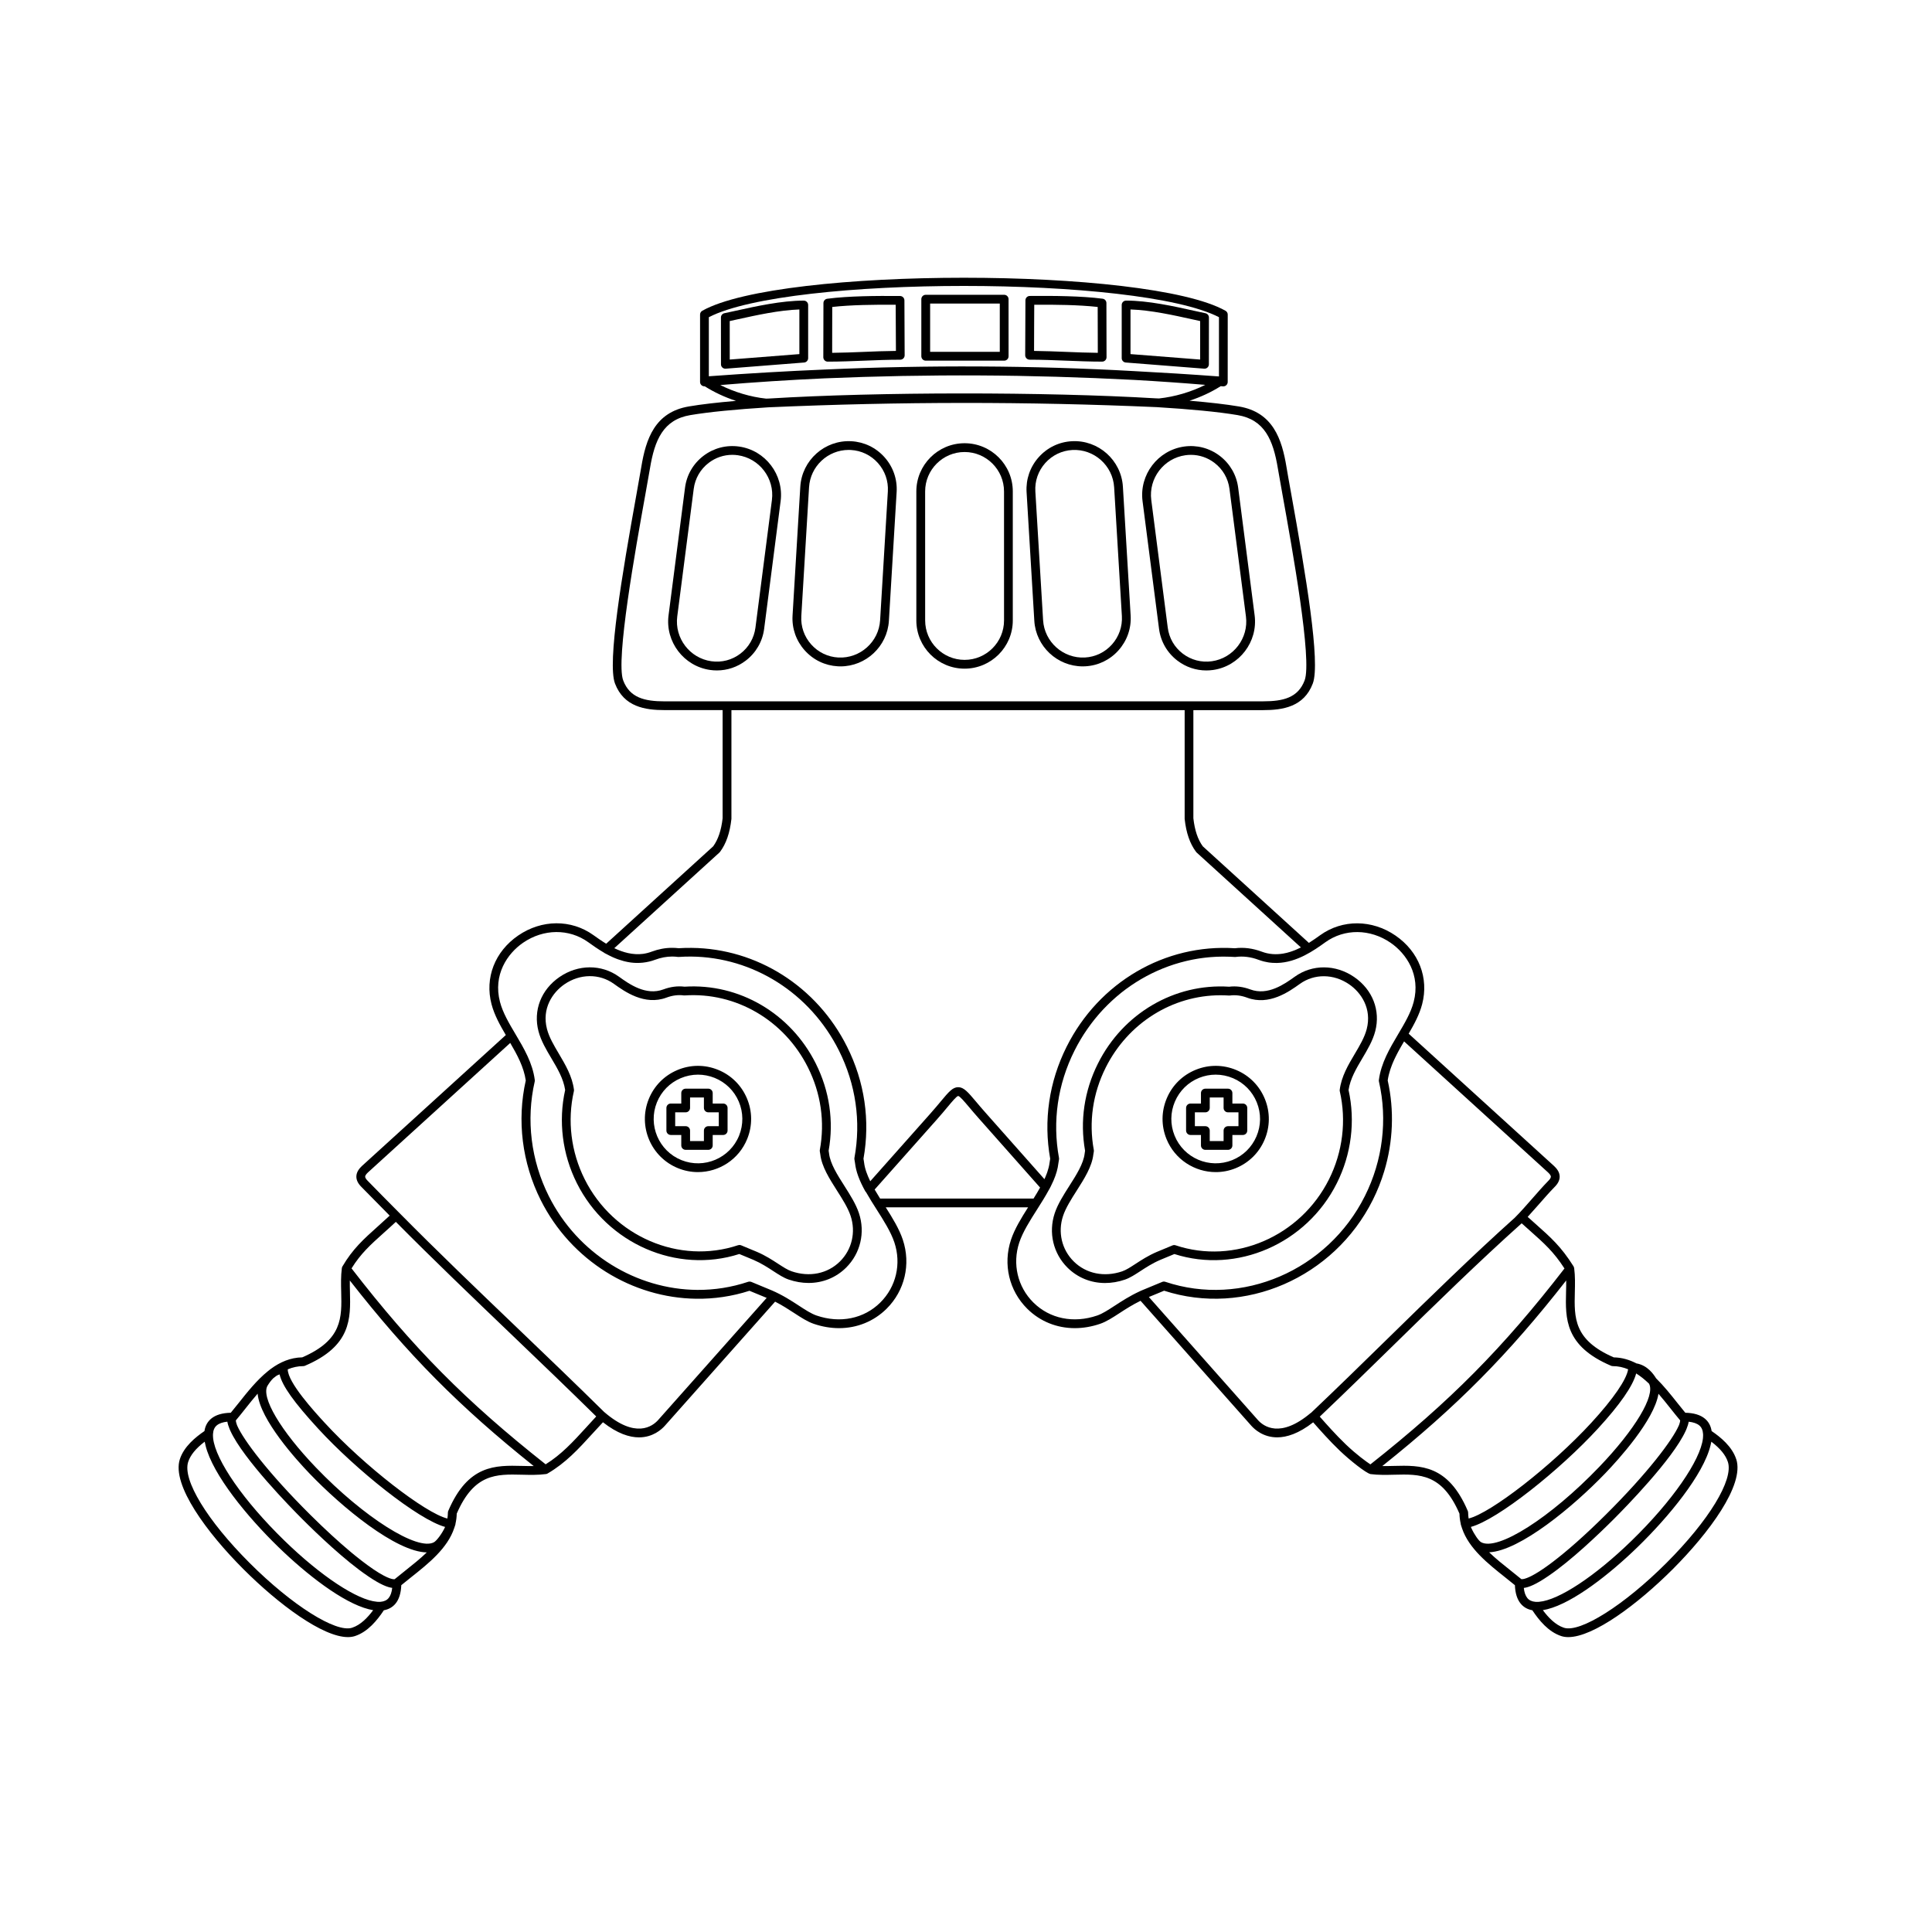 <?xml version="1.0" encoding="UTF-8"?>
<!-- Uploaded to: SVG Repo, www.svgrepo.com, Generator: SVG Repo Mixer Tools -->
<svg fill="#000000" width="800px" height="800px" version="1.1" viewBox="144 144 512 512" xmlns="http://www.w3.org/2000/svg">
 <g>
  <path d="m604.12 530.71c-1.094-3.371-4.137-5.836-6.523-7.465-0.207-1.371-0.805-2.481-1.797-3.301-1.195-0.988-2.938-1.508-5.176-1.551-0.676-0.812-1.355-1.656-2.066-2.555-1.762-2.223-3.621-4.555-5.68-6.578-0.625-1.004-2.242-3.449-5.219-3.949-1.824-0.953-3.805-1.551-5.996-1.594-10.637-4.606-10.488-10.496-10.316-17.305 0.051-2.074 0.105-4.227-0.176-6.348h-0.012c-0.02-0.16-0.066-0.324-0.156-0.469-3.266-5.211-5.996-7.633-10.121-11.297-0.637-0.562-1.32-1.176-2.031-1.812 0.988-1.078 1.988-2.215 2.973-3.336 1.371-1.562 2.785-3.18 4.062-4.488 0.973-0.941 1.445-1.875 1.445-2.84-0.004-1.254-0.828-2.191-1.473-2.805l-38.547-35.082c1.465-2.504 2.863-5.094 3.57-7.809 1.828-6.973-0.875-13.945-7.055-18.191-6.242-4.289-14.066-4.332-19.945-0.117-0.867 0.625-1.883 1.352-3.008 2.055l-28.117-25.59c-1.324-1.812-2.141-4.246-2.5-7.426v-28.668h18.465c5.199 0 10.832-0.836 13.184-7.055 2.086-5.508-1.863-28.863-5.727-50.32-0.543-3.004-0.984-5.441-1.238-7.008-1.219-7.457-3.594-14.57-12.605-16.09-3.438-0.578-7.891-1.09-13.105-1.523 2.969-0.973 5.789-2.277 8.277-3.859 0.191 0.016 0.387 0.031 0.578 0.051 0.035 0.004 0.07 0.004 0.105 0.004 0.289 0 0.57-0.105 0.785-0.301 0.242-0.223 0.379-0.535 0.379-0.855l0.008-17.871c0-0.418-0.227-0.805-0.594-1.012-20.73-11.664-117.92-11.664-138.65 0-0.367 0.207-0.594 0.594-0.594 1.012v17.859c0 0.328 0.137 0.641 0.379 0.855 0.238 0.215 0.551 0.316 0.867 0.297 2.504 1.586 5.324 2.898 8.277 3.863-4.953 0.422-9.199 0.91-12.5 1.473-9.012 1.523-11.387 8.637-12.605 16.09-0.258 1.566-0.695 4.004-1.238 7.008-3.863 21.457-7.812 44.812-5.727 50.32 2.359 6.211 7.984 7.055 13.184 7.055h15.34v28.668c-0.359 3.18-1.176 5.606-2.492 7.426l-28.363 25.816c-1.273-0.777-2.422-1.594-3.387-2.281-5.875-4.219-13.703-4.176-19.945 0.117-6.176 4.246-8.883 11.215-7.055 18.191 0.746 2.852 2.246 5.559 3.789 8.176l-38.16 34.727c-0.621 0.594-1.445 1.535-1.449 2.785 0 0.973 0.473 1.898 1.422 2.82 2.379 2.445 4.871 4.973 7.41 7.523-1.113 1.039-2.144 1.965-3.152 2.867-3.723 3.336-6.664 5.969-9.371 10.605-0.082 0.137-0.133 0.281-0.152 0.434-0.281 2.125-0.227 4.273-0.176 6.352 0.172 6.812 0.324 12.695-10.316 17.301-3.152 0.059-5.879 1.258-8.316 3.047-0.031 0.02-0.059 0.039-0.09 0.066-0.035 0.031-0.074 0.055-0.109 0.082-0.223 0.156-0.434 0.324-0.625 0.5-2.906 2.348-5.406 5.488-7.738 8.43-0.715 0.898-1.395 1.742-2.07 2.559-2.238 0.047-3.981 0.562-5.176 1.551-0.992 0.82-1.594 1.93-1.797 3.301-2.387 1.633-5.43 4.098-6.523 7.465-2.215 6.836 7.254 19.539 16.859 29.141 9.332 9.332 21.008 17.996 27.676 17.996 0.664 0 1.285-0.086 1.844-0.266 3.43-1.113 5.891-4.16 7.688-6.848 1.273-0.23 2.309-0.82 3.09-1.762 0.938-1.137 1.445-2.785 1.527-4.883 0.82-0.684 1.684-1.371 2.574-2.074 4.606-3.652 9.707-7.707 11.473-13.113 0.117-0.297 0.211-0.59 0.289-0.867 0.023-0.098 0.035-0.188 0.035-0.281 0.191-0.84 0.309-1.715 0.324-2.625 4.606-10.637 10.496-10.488 17.301-10.316 2.082 0.051 4.227 0.105 6.352-0.176 0.152-0.02 0.301-0.07 0.434-0.152 4.816-2.812 8.133-6.445 11.969-10.652 0.855-0.938 1.758-1.918 2.695-2.922 3.836 3.008 7.019 4.004 9.551 4.004 3.672 0 5.965-2.082 6.856-3.082l29.215-32.883c1.914 0.973 3.566 2.047 5.059 3.019 1.879 1.223 3.496 2.281 5.184 2.856 2.242 0.766 4.5 1.145 6.691 1.145 4.75 0 9.203-1.77 12.609-5.144 4.82-4.781 6.469-11.789 4.301-18.293-0.953-2.863-2.734-5.758-4.523-8.578h37.719c-1.793 2.82-3.57 5.719-4.523 8.578-2.168 6.504-0.516 13.512 4.301 18.293 3.406 3.379 7.859 5.144 12.609 5.144 2.191 0 4.449-0.379 6.691-1.145 1.684-0.578 3.305-1.633 5.184-2.856 1.613-1.055 3.426-2.211 5.543-3.25l29.352 33.109c0.887 0.996 3.18 3.082 6.856 3.082 2.527 0 5.707-0.988 9.539-3.984 0.055 0.059 0.105 0.121 0.168 0.191 1.465 1.664 4.195 4.762 6.887 7.332 2.797 2.664 6.898 5.883 8.062 6.168v0.02c2.125 0.281 4.277 0.227 6.352 0.176 6.805-0.172 12.695-0.324 17.301 10.316 0.016 0.906 0.133 1.785 0.324 2.625 0 0.098 0.016 0.188 0.039 0.281 0.082 0.309 0.191 0.641 0.316 0.977 1.797 5.352 6.867 9.371 11.441 13.004 0.887 0.707 1.75 1.395 2.574 2.074 0.074 2.098 0.586 3.742 1.527 4.883 0.777 0.941 1.812 1.531 3.09 1.762 1.793 2.68 4.254 5.727 7.688 6.848 0.559 0.18 1.176 0.266 1.844 0.266 6.664 0 18.344-8.672 27.676-17.996 9.582-9.602 19.055-22.305 16.836-29.141zm-36.332 2.059c-12.898 13.438-26.934 22.379-31.297 19.922-0.59-0.332-1.789-2-2.574-3.754-0.039-0.098-0.082-0.191-0.117-0.289 7.148-1.934 23.613-15.109 33.656-26.043 5.871-6.394 9.266-11.301 10.148-14.629 1.195 0.75 2.328 1.676 3.41 2.719 1.699 3.121-3.695 12.145-13.227 22.074zm-100.75-304.71v15.703c-7.566-0.559-15-1.023-22.348-1.406-26.773-1.508-54.965-1.648-82.012-0.43-10.102 0.422-20.344 1.02-30.828 1.789v-15.656c21.383-11.043 113.81-11.043 135.19 0zm-119.99 21.582c-4.144-0.441-8.402-1.719-12.168-3.598 8.996-0.754 18.238-1.352 27.629-1.777 27.629-1.164 54.25-1.027 82.125 0.418 6.359 0.359 12.625 0.797 18.781 1.309-3.758 1.875-8.055 3.152-12.262 3.602-0.312-0.016-0.625-0.02-0.938-0.035-29.215-1.742-73.426-1.727-102.36 0.051-0.27 0.012-0.535 0.016-0.809 0.031zm-37.895 74.668c-2.035-5.359 3.285-34.895 5.84-49.082 0.543-3.023 0.988-5.473 1.246-7.043 1.25-7.633 3.547-12.969 10.695-14.176 4.992-0.84 12.152-1.531 20.672-2.066 34.961-1.535 68.66-1.551 102.97-0.047 8.832 0.539 16.254 1.238 21.383 2.106 7.148 1.211 9.445 6.539 10.695 14.176 0.258 1.57 0.699 4.027 1.246 7.043 2.555 14.191 7.875 43.719 5.84 49.086-1.75 4.606-5.664 5.551-11.008 5.551l-158.57 0.008c-5.344 0-9.266-0.949-11.012-5.555zm25.508 45.617c0.055-0.051 0.105-0.105 0.152-0.168 1.629-2.176 2.609-5.027 3.019-8.711 0.004-0.039 0.004-0.086 0.004-0.125v-28.73h120.11v28.73c0 0.039 0.004 0.086 0.004 0.125 0.402 3.688 1.391 6.535 3.019 8.711 0.047 0.059 0.098 0.117 0.152 0.168l27.633 25.148c-0.039 0.02-0.082 0.039-0.117 0.059-0.348 0.176-0.684 0.328-1.023 0.48-0.137 0.059-0.273 0.121-0.414 0.18-0.238 0.098-0.465 0.176-0.695 0.258-0.441 0.156-0.887 0.301-1.344 0.418-0.035 0.012-0.07 0.02-0.102 0.031-0.344 0.086-0.691 0.156-1.039 0.215h-0.016c-1.805 0.297-3.703 0.207-5.633-0.516-2.379-0.891-4.766-1.195-7.106-0.902-18.547-1.215-36.059 9.023-44.602 26.098-4.66 9.309-6.16 19.566-4.352 29.676-0.059 0.316-0.109 0.645-0.152 0.973-0.047 0.406-0.125 0.82-0.227 1.238-0.023 0.105-0.055 0.215-0.086 0.324-0.086 0.328-0.188 0.656-0.297 0.988-0.035 0.109-0.074 0.223-0.117 0.332-0.125 0.336-0.262 0.68-0.406 1.023-0.047 0.105-0.086 0.211-0.137 0.316-0.035 0.074-0.074 0.152-0.105 0.223l-15.578-17.574c-1.023-1.152-1.863-2.144-2.57-2.988-2.141-2.535-3.219-3.809-4.699-3.809h-0.012c-1.473 0.004-2.508 1.246-4.57 3.715-0.766 0.918-1.715 2.055-2.887 3.375l-15.844 17.836c-0.836-1.715-1.461-3.394-1.641-5.008-0.035-0.328-0.086-0.648-0.152-0.973 1.809-10.105 0.309-20.363-4.352-29.676-8.02-16.02-23.922-26.016-41.191-26.188-1.137-0.016-2.289 0.016-3.438 0.09-0.59-0.07-1.18-0.105-1.77-0.102-1.777 0-3.582 0.336-5.375 1.008-0.746 0.281-1.5 0.473-2.262 0.586-2.734 0.359-5.344-0.395-7.652-1.5zm83.242 91.703h-40.664c-0.5-0.797-0.988-1.598-1.445-2.394l16.418-18.48c1.195-1.344 2.16-2.5 2.934-3.43 1.125-1.352 2.398-2.875 2.785-2.875 0.402 0 1.684 1.516 2.922 2.984 0.719 0.852 1.57 1.859 2.609 3.027l16.176 18.254c-0.535 0.969-1.125 1.941-1.734 2.914zm-199.81 46.598c0.711 3.062 3.824 7.41 10.227 14.383 10.035 10.926 26.484 24.098 33.641 26.043-0.805 1.773-2.231 3.641-2.941 4.047-4.328 2.434-18.645-6.621-31.27-19.773-9.406-9.801-14.68-18.738-12.832-21.73 0.449-0.719 0.938-1.414 1.523-1.965 0.266-0.215 0.539-0.422 0.812-0.621 0.258-0.16 0.535-0.297 0.84-0.383zm19.215 67.141c-4.301 1.395-15.977-5.984-27.148-17.16-11.281-11.281-17.828-22.043-16.293-26.777 0.59-1.812 1.996-3.547 4.379-5.371 0.051 0.309 0.137 0.637 0.215 0.957 0 0.012 0.004 0.02 0.004 0.031 1.891 7.785 11.094 18.941 19.277 26.898 7.465 7.266 17.086 14.766 23.957 16.512 0.242 0.066 0.465 0.102 0.695 0.152 0.168 0.035 0.336 0.082 0.5 0.105-1.426 1.914-3.312 3.918-5.586 4.652zm7.598-6.879c-0.273 0.023-0.57 0.023-0.875 0.004-0.055-0.004-0.109-0.012-0.16-0.016-5.168-0.43-14.758-6.727-24.504-16.207-10.746-10.453-18.234-21.266-18.883-27.102-0.012-0.09-0.016-0.176-0.02-0.266-0.023-0.301-0.035-0.594-0.016-0.867 0.059-1.02 0.383-1.785 1.02-2.309 0.629-0.52 1.562-0.84 2.785-0.969 0.086 0.551 0.277 1.176 0.562 1.867 0.047 0.117 0.098 0.23 0.145 0.352 0.039 0.086 0.082 0.176 0.121 0.262 3.438 7.481 16.02 20.324 19.02 23.32 3.906 3.906 11.297 11 17.359 15.09 0.086 0.055 0.168 0.117 0.246 0.172 0.016 0.012 0.035 0.023 0.051 0.035 3.047 2.051 4.934 2.797 6.184 2.949-0.133 1.168-0.441 2.07-0.941 2.676-0.48 0.602-1.184 0.922-2.094 1.008zm6.543-8.293c-0.984 0.781-1.945 1.543-2.848 2.297-0.031 0.012-0.07 0.016-0.105 0.02-0.527 0.031-2.336-0.242-7.184-3.793-1.043-0.766-2.133-1.613-3.25-2.516-0.332-0.273-0.664-0.539-1.008-0.828-0.109-0.09-0.223-0.188-0.328-0.277-2.988-2.508-6.484-5.688-10.461-9.633-11.273-11.195-17.75-19.887-19.391-23.633-0.004-0.012-0.012-0.023-0.016-0.035-0.055-0.125-0.086-0.227-0.125-0.344-0.137-0.395-0.223-0.742-0.238-1.027 0.836-0.988 1.668-2.035 2.543-3.141 1.039-1.309 2.109-2.66 3.234-3.953 0.637 6.938 10.375 17.645 13.789 21.199 8.641 9.004 22.918 20.742 31.039 20.871-1.766 1.703-3.75 3.285-5.652 4.793zm30.93-27.711c-7.059-0.18-14.355-0.363-19.594 11.941-0.059 0.141-0.09 0.297-0.09 0.453 0 0.527-0.055 1.043-0.133 1.547-5.859-1.426-22.012-13.934-32.531-25.391-2.676-2.91-9.773-10.652-9.773-14.133v-0.012c1.289-0.535 2.644-0.852 4.09-0.852 0.156 0 0.312-0.031 0.453-0.09 12.309-5.238 12.121-12.535 11.941-19.594-0.023-0.996-0.051-2.004-0.035-3.012 15.383 19.68 29.023 33.441 48.734 49.176-1.023 0.016-2.051-0.012-3.062-0.035zm16.98-10.219c-3.523 3.859-6.602 7.211-10.758 9.793-21.086-16.66-35.156-30.863-51.438-51.922 2.41-3.898 4.992-6.238 8.504-9.383 0.988-0.883 2.074-1.859 3.238-2.949 9.922 10.016 20.41 20.059 30.562 29.781 7.457 7.141 15.16 14.516 22.539 21.789-0.922 1.004-1.805 1.965-2.648 2.891zm19.082-1.973c-1.547 1.75-6.039 5.043-14.289-2.07l-0.004 0.004c-7.547-7.453-15.438-15.004-23.062-22.312-10.414-9.969-21.18-20.285-31.312-30.539 0 0-0.004 0-0.004-0.004-2.828-2.836-5.598-5.648-8.262-8.379-0.473-0.457-0.734-0.875-0.734-1.168 0-0.273 0.242-0.641 0.711-1.09l37.734-34.344c1.844 3.144 3.606 6.398 4.117 9.941-2.379 10.59-0.977 21.828 3.949 31.676 8.086 16.152 24.355 25.961 41.23 26.172 4.707 0.066 9.461-0.613 14.102-2.109 0.746 0.316 1.516 0.629 2.281 0.941 0.77 0.316 1.543 0.629 2.281 0.941zm58.855-31.117c-4.336 4.301-10.66 5.594-16.906 3.449-1.41-0.484-2.918-1.465-4.664-2.606-2.019-1.32-4.312-2.812-7.215-4.062-0.855-0.367-1.762-0.742-2.676-1.109-0.906-0.367-1.812-0.742-2.68-1.113-0.145-0.059-0.301-0.098-0.457-0.098h-0.016c-0.141-0.004-0.289 0.012-0.422 0.055-4.422 1.48-8.957 2.172-13.457 2.144-16.102-0.121-31.664-9.465-39.383-24.895-4.715-9.426-6.035-20.191-3.715-30.32 0.031-0.137 0.035-0.273 0.02-0.406-0.578-4.516-2.883-8.395-5.106-12.141-1.727-2.91-3.359-5.664-4.117-8.555-1.879-7.168 1.93-12.809 6.121-15.684 5.422-3.723 12.203-3.785 17.27-0.141 1.16 0.832 2.555 1.828 4.133 2.746 0.051 0.039 0.102 0.086 0.156 0.117 0.273 0.156 0.539 0.277 0.805 0.418 0.152 0.082 0.301 0.16 0.457 0.238 0.266 0.133 0.535 0.266 0.797 0.387 0.434 0.203 0.883 0.383 1.336 0.555 0.141 0.051 0.277 0.098 0.418 0.145 0.414 0.145 0.832 0.273 1.258 0.387 0.098 0.023 0.191 0.055 0.289 0.074 0.52 0.133 1.047 0.23 1.586 0.309h0.012c0.5 0.07 1.008 0.102 1.523 0.117h0.262c0.441 0 0.891-0.02 1.344-0.066 0.059-0.004 0.125-0.012 0.188-0.02 1.023-0.117 2.07-0.348 3.133-0.746 1.527-0.574 3.055-0.863 4.551-0.863 0.492 0 0.988 0.035 1.48 0.102 0.074 0.012 0.156 0.016 0.23 0.004h0.023 0.039c1.09-0.074 2.172-0.105 3.25-0.098 16.402 0.145 31.535 9.664 39.168 24.91 4.465 8.922 5.883 18.758 4.106 28.434-0.023 0.152-0.023 0.301 0.004 0.449 0.066 0.324 0.121 0.648 0.16 0.984 0.242 2.16 1.102 4.516 2.699 7.402 0.059 0.105 0.137 0.195 0.223 0.277 0.863 1.531 1.828 3.047 2.785 4.551 1.855 2.91 3.773 5.926 4.711 8.746 1.895 5.676 0.465 11.77-3.723 15.922zm62.129 0.844c-1.75 1.137-3.254 2.125-4.664 2.606-6.246 2.141-12.57 0.852-16.906-3.449-4.188-4.152-5.617-10.246-3.734-15.906 0.938-2.82 2.856-5.836 4.711-8.746 1.117-1.758 2.246-3.543 3.211-5.34 0.016-0.023 0.039-0.051 0.055-0.074 0.105-0.195 0.195-0.383 0.297-0.574 0.023-0.047 0.047-0.09 0.07-0.137 0.25-0.492 0.473-0.973 0.676-1.441 0.016-0.035 0.031-0.074 0.051-0.109 0.711-1.652 1.133-3.141 1.289-4.551 0.035-0.332 0.09-0.66 0.16-0.984 0.031-0.145 0.031-0.301 0.004-0.449-1.777-9.68-0.363-19.508 4.106-28.434 0.246-0.492 0.504-0.988 0.77-1.473 0.074-0.141 0.16-0.281 0.242-0.422 0.191-0.336 0.379-0.68 0.578-1.012 0.098-0.16 0.195-0.324 0.293-0.484 0.188-0.309 0.371-0.613 0.57-0.918 0.105-0.16 0.211-0.324 0.324-0.484 0.195-0.293 0.387-0.59 0.59-0.875 0.109-0.156 0.223-0.312 0.332-0.469 0.207-0.289 0.414-0.578 0.625-0.863 0.109-0.145 0.223-0.293 0.332-0.438 0.223-0.289 0.438-0.57 0.664-0.852 0.109-0.137 0.223-0.266 0.332-0.402 0.238-0.289 0.473-0.57 0.715-0.852 0.105-0.121 0.211-0.242 0.316-0.363 0.25-0.289 0.508-0.57 0.77-0.852 0.102-0.109 0.203-0.215 0.309-0.324 0.273-0.289 0.551-0.574 0.832-0.852l0.277-0.277c0.297-0.293 0.594-0.578 0.898-0.863 0.086-0.074 0.168-0.156 0.25-0.23 0.324-0.293 0.645-0.586 0.973-0.867 0.07-0.059 0.141-0.121 0.207-0.18 0.352-0.301 0.711-0.594 1.066-0.887 0.051-0.039 0.098-0.082 0.145-0.121 0.395-0.312 0.789-0.621 1.195-0.918 0.02-0.016 0.035-0.023 0.055-0.039 3.445-2.543 7.227-4.574 11.23-6.027 0.051-0.02 0.105-0.035 0.156-0.055 0.438-0.156 0.875-0.309 1.316-0.449 0.09-0.031 0.18-0.055 0.277-0.086 0.402-0.125 0.812-0.246 1.219-0.363 0.121-0.035 0.242-0.066 0.363-0.102 0.379-0.105 0.762-0.203 1.145-0.297 0.145-0.035 0.293-0.07 0.438-0.105 0.359-0.086 0.719-0.16 1.082-0.238 0.168-0.035 0.332-0.066 0.5-0.102 0.344-0.066 0.691-0.133 1.039-0.188 0.18-0.031 0.363-0.059 0.543-0.09 0.332-0.051 0.664-0.102 0.996-0.141 0.195-0.023 0.398-0.051 0.594-0.074 0.324-0.035 0.641-0.07 0.961-0.102 0.211-0.02 0.418-0.039 0.629-0.055 0.312-0.023 0.629-0.047 0.941-0.059 0.215-0.012 0.438-0.023 0.656-0.035 0.309-0.016 0.621-0.02 0.926-0.023 0.227-0.004 0.449-0.012 0.676-0.012 0.145 0 0.293 0.004 0.438 0.004 0.891 0.004 1.789 0.031 2.684 0.09 0.074 0.004 0.156 0.004 0.23-0.004 1.988-0.266 4.039-0.012 6.098 0.762 0.402 0.152 0.812 0.277 1.223 0.387 0.082 0.02 0.16 0.047 0.242 0.066 0.363 0.09 0.727 0.16 1.094 0.223 0.137 0.02 0.266 0.039 0.402 0.055 0.23 0.031 0.469 0.051 0.707 0.066 0.348 0.023 0.695 0.035 1.039 0.031h0.227c5.273-0.133 9.793-3.359 12.766-5.496 5.066-3.637 11.848-3.582 17.27 0.141 4.191 2.883 8 8.516 6.121 15.684-0.754 2.887-2.387 5.637-4.117 8.555-2.223 3.75-4.523 7.629-5.106 12.141-0.016 0.137-0.012 0.277 0.02 0.406 2.324 10.125 1.004 20.898-3.715 30.32-9.883 19.758-32.625 29.539-52.906 22.746-0.273-0.09-0.562-0.082-0.828 0.035-0.867 0.371-1.777 0.746-2.684 1.113-0.906 0.371-1.812 0.742-2.672 1.109-0.203 0.086-0.398 0.176-0.594 0.262-0.012 0.004-0.02 0.016-0.035 0.02-2.594 1.203-4.703 2.574-6.574 3.793zm37.906 30.273-28.867-32.57c0.07-0.031 0.141-0.059 0.211-0.09 0.5-0.207 1.008-0.414 1.516-0.625 0.781-0.316 1.562-0.637 2.312-0.957 21.254 6.879 44.969-3.402 55.305-24.051 1.23-2.457 2.242-5.008 3.027-7.613 2.359-7.809 2.699-16.117 0.922-24.062 0.07-0.48 0.16-0.957 0.273-1.426 0.035-0.145 0.082-0.293 0.121-0.438 0.086-0.316 0.172-0.641 0.273-0.953 0.059-0.188 0.133-0.371 0.195-0.555 0.098-0.273 0.191-0.543 0.297-0.812 0.082-0.203 0.168-0.398 0.25-0.598 0.105-0.246 0.211-0.5 0.328-0.746 0.098-0.207 0.195-0.414 0.301-0.625 0.117-0.238 0.23-0.469 0.348-0.699 0.109-0.215 0.227-0.43 0.336-0.645 0.121-0.223 0.238-0.438 0.359-0.66 0.125-0.227 0.258-0.457 0.383-0.684 0.117-0.203 0.227-0.398 0.344-0.594 0.16-0.273 0.316-0.551 0.48-0.82 0.02-0.031 0.035-0.059 0.055-0.09l38.164 34.734c0.492 0.473 0.734 0.836 0.734 1.113 0 0.293-0.262 0.711-0.762 1.195-1.344 1.379-2.781 3.019-4.168 4.606-1.527 1.742-3.102 3.547-4.57 5.012l0.004 0.004c-11.359 10.184-22.695 21.277-33.676 32.023-6.715 6.574-13.66 13.371-20.445 19.801l-0.02-0.023c-8.094 6.82-12.508 3.566-14.031 1.848zm16.562-0.711c-0.051-0.055-0.098-0.105-0.141-0.16 6.559-6.223 13.238-12.766 19.711-19.098 11.023-10.793 22.41-21.941 33.797-32.137 0.734 0.664 1.426 1.273 2.082 1.859 3.926 3.488 6.367 5.652 9.262 10.113-16.281 21.059-30.344 35.25-51.434 51.918-1.117-0.742-3.641-2.555-6.523-5.305-2.625-2.508-5.309-5.555-6.754-7.191zm19.496 12.902c-1.012 0.023-2.039 0.051-3.066 0.035 19.711-15.734 33.352-29.504 48.738-49.184 0.016 1.008-0.012 2.019-0.039 3.019-0.176 7.059-0.363 14.355 11.945 19.594 0.145 0.059 0.297 0.09 0.453 0.09 1.43 0 2.777 0.312 4.051 0.836-0.406 2.707-3.898 7.805-9.734 14.156-10.52 11.457-26.672 23.973-32.531 25.391-0.074-0.504-0.133-1.02-0.133-1.547 0-0.156-0.031-0.312-0.09-0.453-5.234-12.301-12.535-12.117-19.594-11.938zm25.25 22.895c8.137-0.398 22.242-12.047 30.828-20.992 3.394-3.543 12.906-13.984 14.047-21.027 1.117 1.285 2.18 2.629 3.215 3.93 0.875 1.102 1.703 2.144 2.539 3.133-0.016 0.293-0.105 0.648-0.242 1.047-0.039 0.102-0.066 0.191-0.117 0.301-0.012 0.023-0.023 0.051-0.035 0.074-1.652 3.762-8.125 12.438-19.391 23.625-5.602 5.562-10.258 9.613-13.871 12.367-0.207 0.156-0.406 0.309-0.609 0.457-0.277 0.207-0.551 0.406-0.812 0.598-0.152 0.109-0.297 0.215-0.441 0.316-0.281 0.203-0.551 0.387-0.812 0.562-0.328 0.227-0.645 0.434-0.941 0.625-0.047 0.031-0.098 0.059-0.141 0.09-2.934 1.863-4.172 2.031-4.594 2.012-0.035-0.004-0.074-0.012-0.105-0.02-0.902-0.754-1.863-1.516-2.848-2.297-1.898-1.504-3.894-3.09-5.668-4.801zm9.188 9.441c1.301-0.152 3.273-0.945 6.519-3.176 6.055-4.098 13.426-11.168 17.32-15.059 3.004-3.004 15.617-15.871 19.035-23.348 0.035-0.074 0.07-0.152 0.102-0.223 0.059-0.137 0.109-0.266 0.168-0.402 0.281-0.68 0.469-1.301 0.551-1.84 1.223 0.125 2.16 0.449 2.793 0.969 0.637 0.523 0.957 1.289 1.02 2.309 0.016 0.273 0.004 0.562-0.016 0.867-0.004 0.09-0.012 0.176-0.02 0.266-0.656 5.828-8.137 16.645-18.887 27.102-9.754 9.488-19.348 15.785-24.516 16.207-0.047 0.004-0.098 0.012-0.141 0.012-0.312 0.02-0.609 0.02-0.887-0.004-0.91-0.086-1.613-0.402-2.098-0.992-0.504-0.625-0.82-1.52-0.945-2.688zm37.789-6.613c-11.18 11.18-22.859 18.555-27.156 17.164-2.273-0.742-4.16-2.746-5.586-4.664 0.168-0.023 0.336-0.074 0.508-0.105 0.227-0.051 0.453-0.086 0.691-0.145 6.879-1.742 16.488-9.25 23.957-16.512 8.184-7.957 17.391-19.121 19.277-26.902v-0.004c0.082-0.328 0.168-0.66 0.223-0.973 2.383 1.824 3.793 3.559 4.383 5.371 1.531 4.731-5.016 15.492-16.297 26.77z"/>
  <path d="m399.62 261.46c-7.047 0-12.781 5.734-12.781 12.781v34.18c0 7.047 5.734 12.781 12.781 12.781s12.781-5.734 12.781-12.781v-34.18c0.008-7.047-5.727-12.781-12.781-12.781zm10.461 46.961c0 5.762-4.691 10.453-10.453 10.453-5.762 0-10.453-4.691-10.453-10.453l-0.004-34.18c0-5.762 4.691-10.453 10.453-10.453 5.762 0 10.453 4.691 10.453 10.453z"/>
  <path d="m369.61 260.93c-7.031-0.387-13.098 5.031-13.523 12.062l-2.051 34.129c-0.207 3.394 0.938 6.672 3.211 9.219 2.273 2.551 5.394 4.051 8.797 4.238 0.23 0.016 0.465 0.02 0.695 0.02 6.731 0 12.414-5.285 12.828-12.082l2.051-34.129c0.207-3.394-0.938-6.672-3.211-9.219-2.277-2.551-5.402-4.055-8.797-4.238zm9.68 13.312-2.051 34.129c-0.348 5.758-5.309 10.176-11.074 9.879-2.777-0.152-5.324-1.379-7.184-3.461-1.859-2.082-2.793-4.758-2.625-7.531l2.051-34.129c0.332-5.566 4.988-9.895 10.504-9.895 0.191 0 0.379 0.004 0.57 0.016 2.777 0.152 5.324 1.379 7.184 3.461 1.859 2.086 2.789 4.758 2.625 7.531z"/>
  <path d="m339.86 262.34c-3.371-0.473-6.727 0.398-9.438 2.465s-4.449 5.066-4.883 8.445l-4.367 33.832c-0.902 6.988 4.039 13.477 11.02 14.465 0.598 0.086 1.199 0.125 1.797 0.125 2.75 0 5.41-0.891 7.637-2.59 2.711-2.066 4.449-5.066 4.883-8.445l4.367-33.832c0.902-6.996-4.039-13.484-11.016-14.465zm8.707 14.16-4.367 33.832c-0.359 2.754-1.773 5.203-3.984 6.891-2.211 1.688-4.949 2.402-7.703 2.012-5.723-0.805-9.773-6.125-9.035-11.859l4.367-33.832c0.359-2.754 1.773-5.203 3.984-6.891 1.82-1.387 3.988-2.117 6.238-2.117 0.484 0 0.977 0.035 1.465 0.105 5.723 0.812 9.773 6.133 9.035 11.859z"/>
  <path d="m441.58 272.99c-0.422-7.031-6.504-12.453-13.523-12.062-3.394 0.18-6.519 1.688-8.793 4.238-2.273 2.551-3.41 5.824-3.211 9.219l2.051 34.129c0.406 6.797 6.09 12.082 12.828 12.082 0.23 0 0.465-0.004 0.695-0.02 3.394-0.18 6.519-1.688 8.793-4.238 2.273-2.551 3.414-5.824 3.211-9.219zm-2.891 41.797c-1.859 2.082-4.41 3.309-7.184 3.461-5.727 0.309-10.727-4.121-11.074-9.879l-2.051-34.129c-0.168-2.769 0.766-5.445 2.621-7.527 1.859-2.082 4.41-3.309 7.184-3.461 5.75-0.309 10.727 4.121 11.074 9.879l2.051 34.129c0.164 2.769-0.77 5.445-2.621 7.527z"/>
  <path d="m472.13 273.25c-0.438-3.379-2.172-6.379-4.883-8.445-2.711-2.066-6.066-2.941-9.438-2.465-6.977 0.988-11.922 7.473-11.02 14.465l4.367 33.832c0.434 3.379 2.172 6.379 4.883 8.445 2.231 1.699 4.891 2.594 7.637 2.594 0.594 0 1.195-0.039 1.797-0.125 6.977-0.988 11.922-7.473 11.02-14.465zm-6.977 45.988c-2.75 0.387-5.488-0.328-7.703-2.012-2.215-1.684-3.629-4.137-3.984-6.891l-4.367-33.832c-0.742-5.734 3.316-11.055 9.035-11.859 0.488-0.07 0.977-0.105 1.465-0.105 2.242 0 4.418 0.73 6.238 2.117 2.215 1.688 3.629 4.137 3.984 6.891l4.367 33.832c0.742 5.734-3.312 11.055-9.035 11.859z"/>
  <path d="m446.21 480.86c1.496-0.977 3.188-2.082 5.273-2.977 0.648-0.277 1.336-0.559 2.023-0.84 0.578-0.238 1.152-0.473 1.719-0.711 16.559 5.305 35.016-2.711 43.062-18.793 3.836-7.664 4.926-16.414 3.094-24.668 0.438-2.996 2.074-5.754 3.656-8.418 1.352-2.281 2.75-4.641 3.41-7.152 1.445-5.512-0.691-11.023-5.57-14.375-4.926-3.387-11.109-3.422-15.754-0.086-2.664 1.91-7.125 5.109-11.785 3.367-1.875-0.699-3.758-0.941-5.602-0.719-14.465-0.934-28.117 7.047-34.777 20.363-3.629 7.25-4.801 15.234-3.406 23.105-0.047 0.238-0.082 0.48-0.109 0.727-0.301 2.695-2.211 5.691-4.062 8.594-1.508 2.363-3.062 4.805-3.871 7.234-1.707 5.133-0.406 10.664 3.394 14.438 2.691 2.664 6.207 4.062 9.949 4.062 1.727 0 3.5-0.297 5.269-0.902 1.344-0.461 2.613-1.293 4.086-2.25zm-17.66-2.566c-3.176-3.144-4.258-7.766-2.832-12.051 0.715-2.156 2.191-4.473 3.621-6.715 1.988-3.125 4.047-6.352 4.41-9.582 0.031-0.25 0.07-0.492 0.121-0.734 0.031-0.145 0.031-0.301 0.004-0.449-1.371-7.441-0.277-15 3.16-21.859 5.914-11.812 17.68-19.148 30.41-19.148 0.746 0 1.496 0.023 2.246 0.074 0.074 0.004 0.156 0.004 0.23-0.004 1.496-0.203 3.043-0.004 4.594 0.574 5.824 2.18 11.113-1.613 13.957-3.652 3.836-2.754 8.969-2.711 13.078 0.117 3.176 2.18 6.055 6.445 4.641 11.871-0.578 2.203-1.828 4.316-3.16 6.559-1.738 2.926-3.531 5.953-3.988 9.508-0.016 0.137-0.012 0.277 0.02 0.406 1.785 7.789 0.77 16.066-2.856 23.316-7.602 15.191-25.086 22.707-40.668 17.492-0.273-0.09-0.562-0.082-0.828 0.035-0.676 0.293-1.379 0.578-2.086 0.867-0.699 0.289-1.402 0.57-2.062 0.855-2.266 0.973-4.051 2.137-5.629 3.164-1.34 0.871-2.492 1.629-3.559 1.988-4.738 1.602-9.539 0.625-12.824-2.633z"/>
  <path d="m466.19 454.62c1.75 0 3.523-0.328 5.238-1.02 3.488-1.406 6.223-4.082 7.691-7.543 1.473-3.461 1.512-7.285 0.105-10.77-1.406-3.488-4.086-6.223-7.543-7.691-3.461-1.477-7.285-1.512-10.77-0.105-3.488 1.406-6.223 4.082-7.691 7.543-1.473 3.461-1.512 7.285-0.105 10.77 2.207 5.481 7.5 8.816 13.074 8.816zm-10.832-18.676c1.23-2.887 3.512-5.125 6.418-6.297 1.422-0.57 2.906-0.855 4.394-0.855 1.562 0 3.117 0.316 4.602 0.945 2.887 1.23 5.125 3.512 6.297 6.418 1.176 2.91 1.145 6.106-0.09 8.992-1.234 2.887-3.512 5.125-6.418 6.297-6.012 2.418-12.867-0.5-15.289-6.508-1.172-2.914-1.141-6.106 0.086-8.992z"/>
  <path d="m459.49 444.78h2.777v2.777c0 0.645 0.52 1.164 1.164 1.164h6c0.645 0 1.164-0.52 1.164-1.164v-2.777h2.777c0.645 0 1.164-0.52 1.164-1.164v-6c0-0.645-0.52-1.164-1.164-1.164h-2.777v-2.777c0-0.645-0.52-1.164-1.164-1.164h-6c-0.645 0-1.164 0.52-1.164 1.164v2.777h-2.777c-0.645 0-1.164 0.52-1.164 1.164v6c0.008 0.645 0.527 1.164 1.164 1.164zm1.164-6h2.777c0.645 0 1.164-0.52 1.164-1.164v-2.777h3.672v2.777c0 0.645 0.52 1.164 1.164 1.164h2.777v3.672h-2.777c-0.645 0-1.164 0.52-1.164 1.164v2.777h-3.672v-2.777c0-0.645-0.52-1.164-1.164-1.164h-2.777z"/>
  <path d="m389.33 239.58h20.789c0.645 0 1.164-0.52 1.164-1.164l-0.004-15.129c0-0.645-0.52-1.164-1.164-1.164h-20.789c-0.645 0-1.164 0.52-1.164 1.164v15.125c0.004 0.641 0.523 1.168 1.168 1.168zm1.164-15.133h18.461v12.797h-18.461z"/>
  <path d="m442.34 240.07 20.777 1.633c0.031 0 0.059 0.004 0.09 0.004 0.293 0 0.574-0.109 0.789-0.309 0.238-0.223 0.371-0.527 0.371-0.852l0.012-12.402c0-0.551-0.387-1.027-0.926-1.137-0.922-0.191-1.941-0.418-3.023-0.656-5.402-1.203-12.137-2.691-18-2.691-0.645 0-1.164 0.52-1.164 1.164v14.086c0 0.605 0.469 1.109 1.074 1.16zm1.254-14.062c5.34 0.176 11.402 1.516 16.332 2.609 0.742 0.168 1.449 0.324 2.125 0.465l-0.004 10.203-18.453-1.445z"/>
  <path d="m416.86 239.32c3.188 0 6.449 0.133 9.602 0.258 3.16 0.125 6.422 0.258 9.617 0.258 0.645 0 1.164-0.52 1.164-1.164 0-2.523-0.004-4.852-0.016-7.184-0.004-2.328-0.016-4.656-0.016-7.176 0-0.586-0.434-1.078-1.012-1.152-5.629-0.73-12.914-0.781-19.297-0.727-0.641 0.004-1.152 0.523-1.152 1.164 0 2.519-0.016 4.891-0.031 7.269-0.016 2.383-0.031 4.762-0.031 7.285 0.008 0.648 0.535 1.168 1.172 1.168zm1.195-8.434c0.012-2.016 0.023-4.031 0.031-6.133 5.629-0.031 11.812 0.035 16.812 0.594 0 2.133 0.012 4.141 0.016 6.152 0.004 1.965 0.016 3.93 0.016 6.004-2.777-0.023-5.613-0.141-8.359-0.25-2.797-0.109-5.68-0.227-8.535-0.258-0.004-2.09 0.004-4.102 0.02-6.109z"/>
  <path d="m335.44 241.4c0.215 0.203 0.5 0.309 0.789 0.309 0.031 0 0.059 0 0.09-0.004l20.777-1.633c0.605-0.047 1.074-0.555 1.074-1.16v-14.082c0-0.645-0.52-1.164-1.164-1.164-5.859 0-12.59 1.484-17.996 2.68-1.082 0.242-2.102 0.465-3.027 0.656-0.539 0.109-0.926 0.59-0.926 1.137l0.012 12.402c-0.008 0.332 0.129 0.637 0.371 0.859zm4.07-12.781c4.938-1.09 10.992-2.43 16.332-2.606v11.828l-18.453 1.445-0.004-10.203c0.668-0.141 1.379-0.297 2.125-0.465z"/>
  <path d="m363.36 239.84c3.195 0 6.457-0.133 9.617-0.258 3.152-0.125 6.418-0.258 9.602-0.258 0.645 0 1.164-0.52 1.164-1.164 0-2.523-0.016-4.902-0.031-7.285-0.016-2.379-0.031-4.75-0.031-7.269 0-0.641-0.516-1.16-1.152-1.164-6.387-0.055-13.668-0.004-19.297 0.727-0.578 0.074-1.012 0.57-1.012 1.152 0 2.519-0.004 4.848-0.016 7.176-0.004 2.332-0.016 4.66-0.016 7.184 0.008 0.641 0.531 1.16 1.172 1.16zm1.18-8.34c0.004-2.012 0.016-4.019 0.016-6.152 4.996-0.559 11.184-0.621 16.812-0.594 0.004 2.102 0.016 4.117 0.031 6.133 0.012 2.012 0.023 4.019 0.031 6.109-2.856 0.023-5.738 0.141-8.535 0.258-2.75 0.109-5.582 0.227-8.363 0.25-0.004-2.078 0.004-4.039 0.008-6.004z"/>
  <path d="m367.77 458.27c-1.848-2.902-3.758-5.898-4.062-8.594-0.031-0.242-0.066-0.484-0.109-0.727 1.402-7.871 0.223-15.855-3.406-23.105-6.66-13.316-20.309-21.301-34.777-20.363-1.844-0.227-3.727 0.016-5.602 0.719-4.66 1.75-9.117-1.449-11.785-3.367-4.644-3.336-10.828-3.301-15.754 0.086-4.883 3.356-7.012 8.863-5.57 14.375 0.66 2.519 2.055 4.875 3.41 7.152 1.582 2.664 3.215 5.422 3.656 8.418-1.84 8.254-0.746 17.004 3.09 24.668 8.047 16.082 26.496 24.102 43.062 18.793 0.559 0.238 1.137 0.473 1.719 0.711 0.691 0.281 1.375 0.559 2.019 0.84 2.086 0.898 3.777 2 5.273 2.977 1.473 0.957 2.734 1.785 4.074 2.242 1.77 0.605 3.543 0.902 5.269 0.902 3.75 0 7.262-1.395 9.949-4.062 3.805-3.773 5.109-9.305 3.402-14.438-0.801-2.418-2.359-4.863-3.859-7.227zm-1.168 20.023c-3.289 3.258-8.082 4.238-12.832 2.609-1.062-0.363-2.215-1.117-3.559-1.988-1.578-1.027-3.359-2.191-5.629-3.164-0.66-0.281-1.359-0.57-2.062-0.855-0.707-0.289-1.41-0.574-2.086-0.867-0.145-0.059-0.301-0.098-0.457-0.098-0.125 0-0.25 0.02-0.367 0.059-15.582 5.215-33.066-2.301-40.668-17.492-3.629-7.25-4.641-15.527-2.856-23.316 0.031-0.137 0.035-0.273 0.02-0.406-0.457-3.547-2.254-6.574-3.988-9.508-1.328-2.242-2.586-4.359-3.16-6.559-1.422-5.426 1.465-9.688 4.641-11.871 4.106-2.82 9.238-2.867 13.078-0.117 2.84 2.039 8.133 5.836 13.957 3.652 1.551-0.578 3.098-0.777 4.594-0.574 0.074 0.012 0.156 0.016 0.23 0.004 13.574-0.922 26.395 6.57 32.656 19.074 3.438 6.863 4.523 14.418 3.152 21.859-0.023 0.152-0.023 0.301 0.004 0.449 0.051 0.242 0.09 0.488 0.121 0.734 0.363 3.231 2.422 6.457 4.41 9.582 1.43 2.242 2.906 4.566 3.621 6.715 1.434 4.312 0.348 8.934-2.82 12.078z"/>
  <path d="m334.23 427.49c-3.488-1.406-7.316-1.371-10.77 0.105-3.461 1.473-6.137 4.203-7.543 7.691-2.902 7.199 0.598 15.418 7.801 18.312 1.719 0.691 3.492 1.02 5.238 1.02 5.578 0 10.867-3.336 13.074-8.816 1.406-3.488 1.367-7.316-0.105-10.77-1.473-3.465-4.207-6.141-7.695-7.543zm5.644 17.445c-2.418 6.012-9.281 8.926-15.285 6.508-6.012-2.422-8.926-9.281-6.508-15.289 1.176-2.91 3.41-5.188 6.297-6.418 1.48-0.629 3.039-0.945 4.602-0.945 1.484 0 2.973 0.289 4.394 0.855 2.91 1.176 5.188 3.406 6.418 6.297 1.219 2.887 1.25 6.078 0.082 8.992z"/>
  <path d="m335.65 436.45h-2.777v-2.777c0-0.645-0.52-1.164-1.164-1.164h-6c-0.645 0-1.164 0.52-1.164 1.164v2.777h-2.777c-0.645 0-1.164 0.52-1.164 1.164v6c0 0.645 0.52 1.164 1.164 1.164h2.777v2.777c0 0.645 0.52 1.164 1.164 1.164h6c0.645 0 1.164-0.52 1.164-1.164v-2.777h2.777c0.645 0 1.164-0.52 1.164-1.164v-6c0-0.641-0.52-1.164-1.164-1.164zm-1.164 6h-2.777c-0.645 0-1.164 0.52-1.164 1.164v2.777h-3.672v-2.777c0-0.645-0.52-1.164-1.164-1.164h-2.777v-3.672h2.777c0.645 0 1.164-0.52 1.164-1.164v-2.777h3.672v2.777c0 0.645 0.52 1.164 1.164 1.164h2.777z"/>
 </g>
</svg>